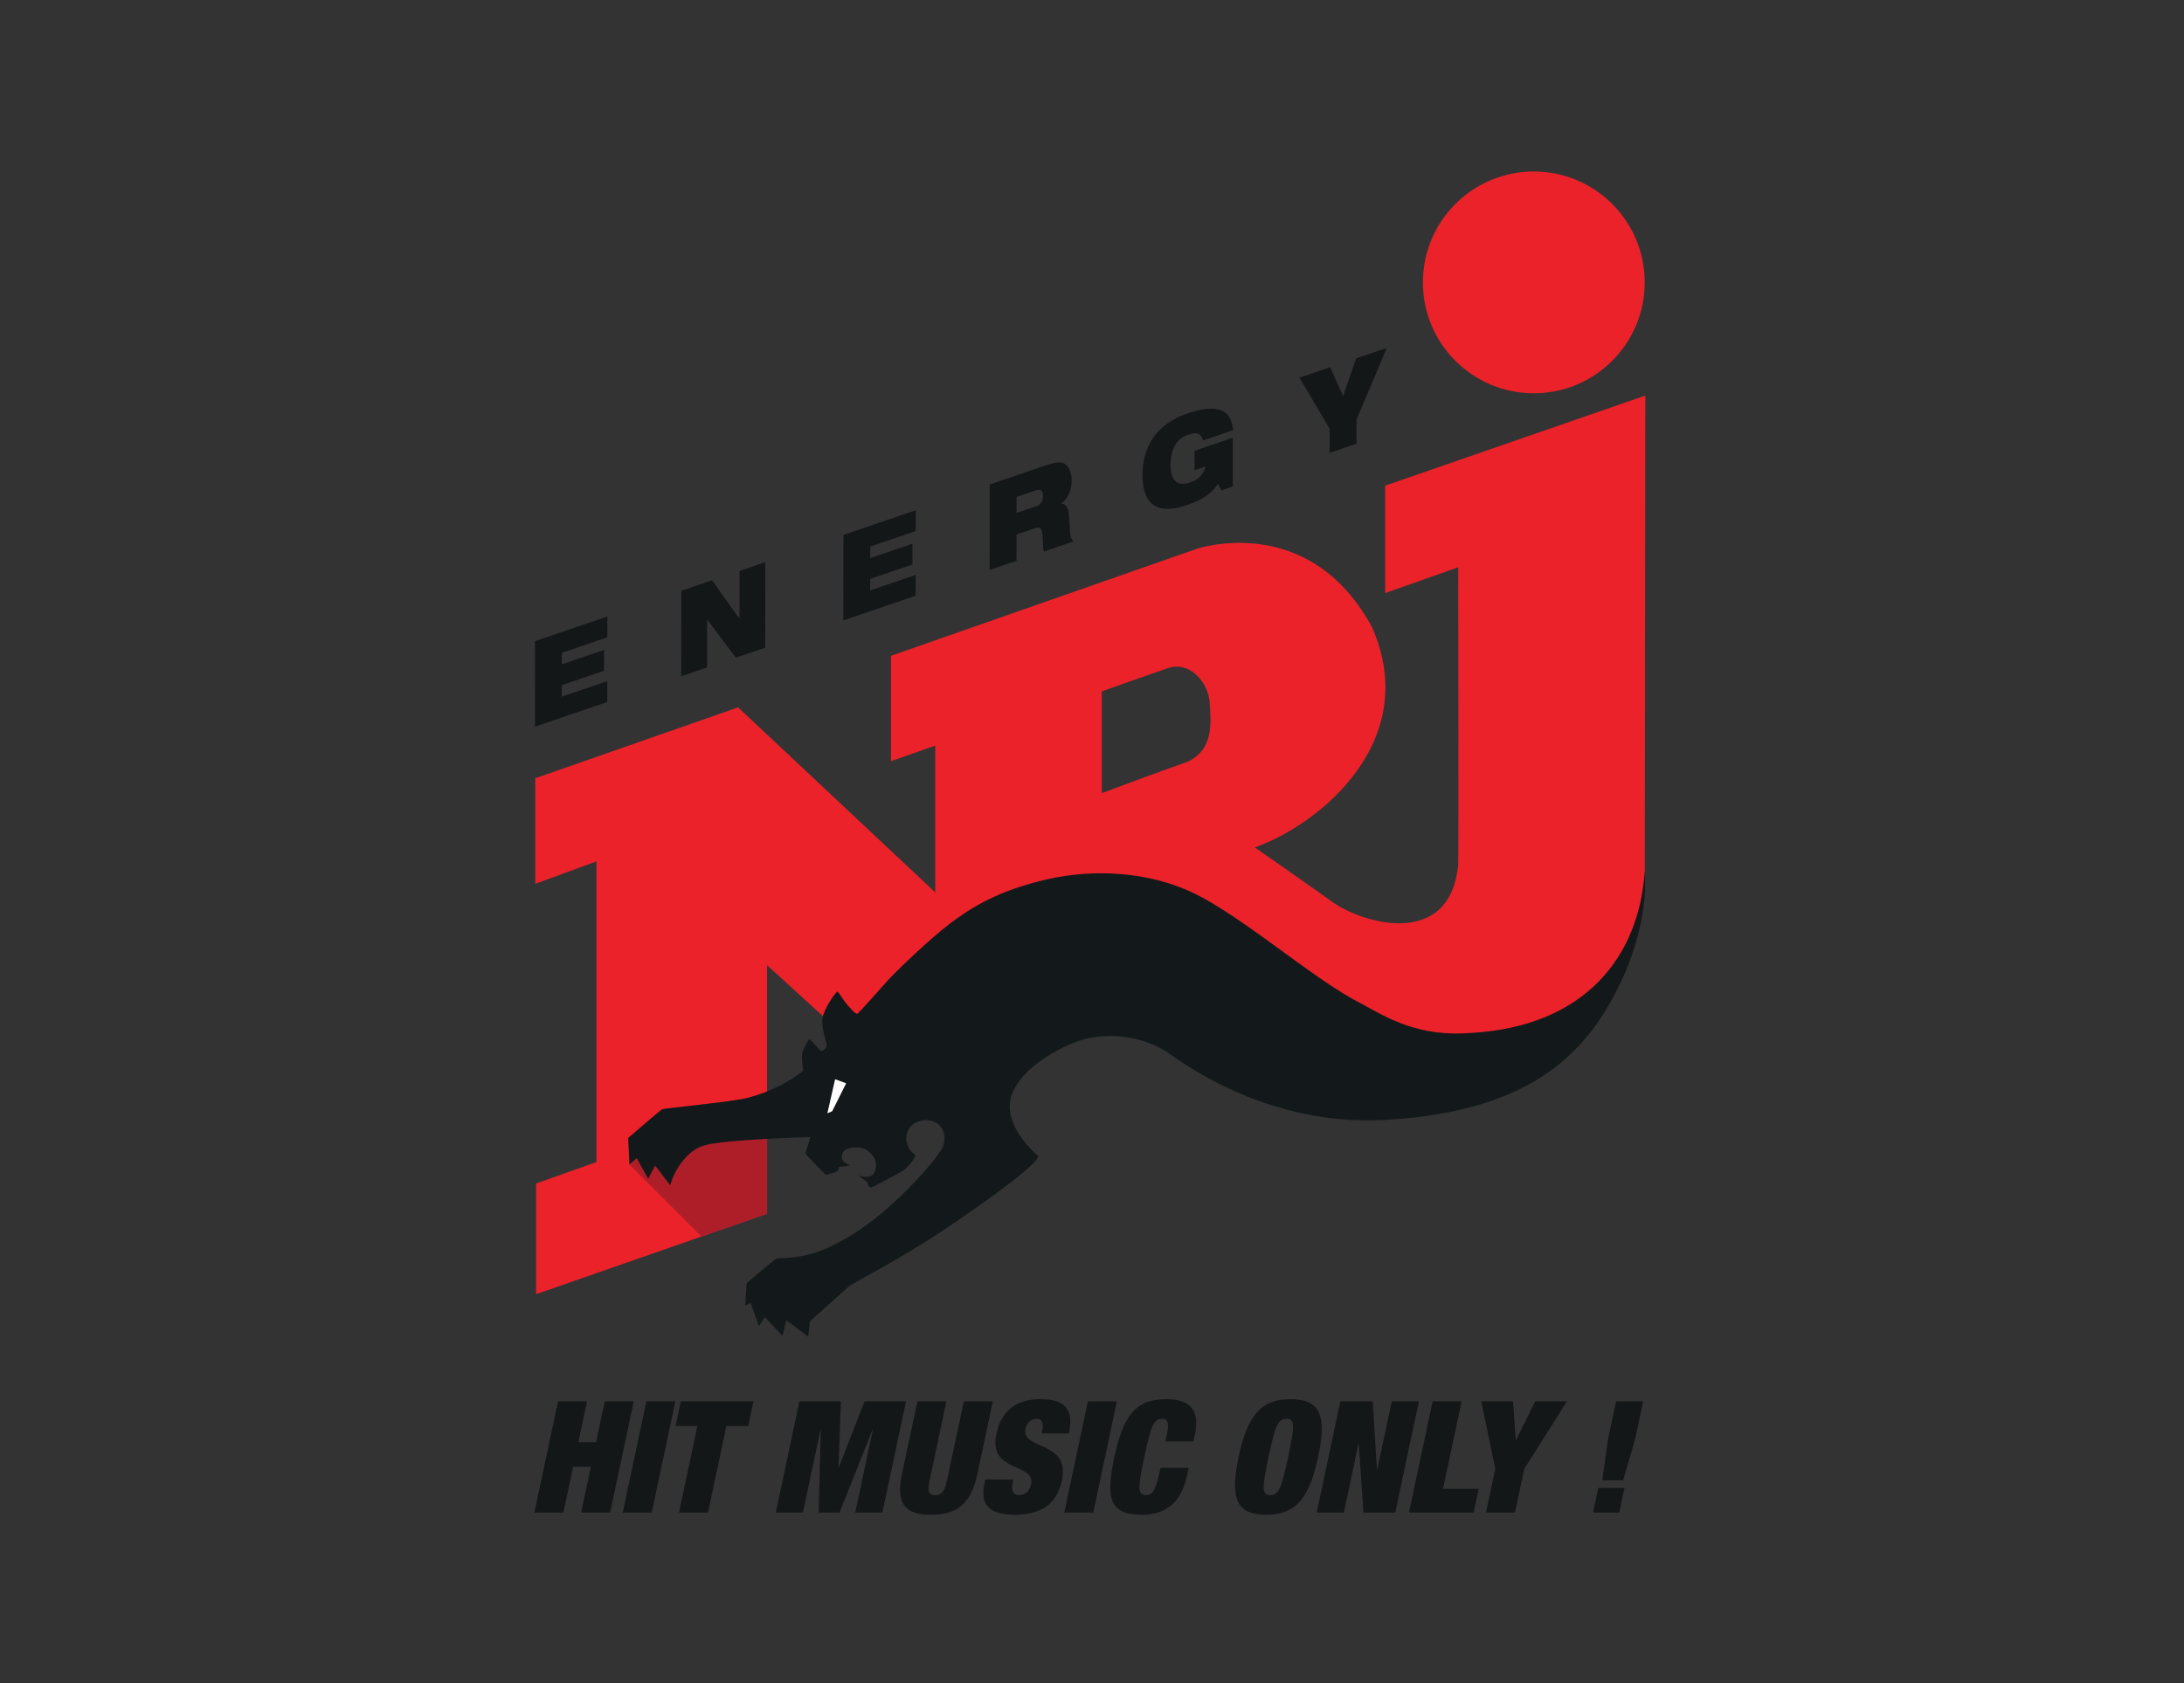 <svg xmlns="http://www.w3.org/2000/svg" xmlns:xlink="http://www.w3.org/1999/xlink" xmlns:serif="http://www.serif.com/" width="100%" height="100%" viewBox="0 0 960 740" xml:space="preserve" style="fill-rule:evenodd;clip-rule:evenodd;stroke-linejoin:round;stroke-miterlimit:1.414;"><rect x="0" y="0" width="960" height="740" fill="#333333" stroke="none"/><g><path d="M265.838,616.136l-3.816,17.948l-7.811,0l3.816,-17.948l-12.744,0l-10.39,48.905l12.738,0l4.289,-20.135l7.8,0l-4.277,20.135l12.744,0l10.39,-48.905l-12.739,0Z" style="fill:#131718;fill-rule:nonzero;"></path><path d="M284.126,616.136l-10.39,48.905l12.739,0l10.384,-48.905l-12.733,0Z" style="fill:#131718;fill-rule:nonzero;"></path><path d="M299.264,616.136l-2.303,10.822l9.591,0l-8.088,38.083l12.738,0l8.093,-38.083l9.591,0l2.296,-10.822l-31.918,0Z" style="fill:#131718;fill-rule:nonzero;"></path><path d="M380.024,616.136l-11.288,28.977l-0.138,0l1.007,-28.977l-18.213,0l-10.389,48.905l11.921,0l7.742,-36.448l0.133,0l-0.95,36.448l9.169,0l14.524,-36.448l0.138,0l-7.737,36.448l11.921,0l10.379,-48.905l-18.219,0Z" style="fill:#131718;fill-rule:nonzero;"></path><path d="M415.991,616.138l-7.489,35.274c-1.013,4.726 0.166,5.963 2.567,5.963c2.395,0 4.093,-1.237 5.094,-5.963l7.501,-35.274l12.738,0l-6.809,32.05c-2.907,13.706 -9.676,17.812 -20.355,17.812c-10.689,0 -15.702,-4.106 -12.796,-17.812l6.805,-32.05l12.744,0Z" style="fill:#131718;fill-rule:nonzero;"></path><path d="M457.931,630.244l0.247,-1.163c0.61,-2.884 -0.046,-5.278 -2.516,-5.278c-2.734,0 -4.421,2.124 -4.88,4.317c-2.056,9.665 19.772,4.933 15.978,22.806c-2.216,10.413 -9.302,15.068 -20.532,15.068c-10.552,0 -15.669,-3.619 -13.516,-13.755l0.363,-1.721l12.33,0l-0.248,1.168c-0.887,4.18 0.507,5.687 2.97,5.687c2.608,0 4.547,-2.06 5.112,-4.731c2.055,-9.66 -18.967,-4.859 -15.283,-22.196c2.089,-9.861 8.519,-15.278 19.272,-15.278c11.098,0 14.845,4.594 12.617,15.076l-11.914,0Z" style="fill:#131718;fill-rule:nonzero;"></path><path d="M478.194,616.138l12.739,0l-10.385,48.904l-12.745,0l10.391,-48.904Z" style="fill:#131718;fill-rule:nonzero;"></path><path d="M512.847,630.993c1.179,-5.544 0.5,-7.19 -1.969,-7.19c-3.903,0 -5.071,3.569 -7.881,16.785c-2.803,13.222 -3.149,16.785 0.749,16.785c3.16,0 4.427,-2.751 6.394,-11.984l12.325,0l-0.771,3.62c-2.914,13.707 -11.628,16.985 -19.779,16.985c-14.316,0 -15.934,-7.182 -12.07,-25.406c3.977,-18.702 9.647,-25.42 22.869,-25.42c11.507,0 14.54,6.027 12.536,15.485l-0.655,3.08l-12.324,0l0.576,-2.74Z" style="fill:#131718;fill-rule:nonzero;"></path><path d="M558.349,657.373c3.903,0 5.071,-3.563 7.875,-16.785c2.809,-13.217 3.154,-16.78 -0.743,-16.78c-3.908,0 -5.077,3.563 -7.88,16.78c-2.815,13.222 -3.155,16.785 0.748,16.785Zm8.962,-42.199c13.015,0 15.956,7.126 12.071,25.414c-3.891,18.287 -9.855,25.406 -22.869,25.406c-13.015,0 -15.956,-7.119 -12.071,-25.406c3.88,-18.288 9.849,-25.414 22.869,-25.414Z" style="fill:#131718;fill-rule:nonzero;"></path><path d="M589.166,616.138l14.247,0l1.818,30.133l0.139,0l6.401,-30.133l11.915,0l-10.384,48.904l-13.976,0l-2.072,-30.209l-0.15,0l-6.407,30.209l-11.921,0l10.39,-48.904Z" style="fill:#131718;fill-rule:nonzero;"></path><path d="M629.722,616.138l12.739,0l-8.18,38.486l15.686,0l-2.211,10.418l-28.424,0l10.39,-48.904Z" style="fill:#131718;fill-rule:nonzero;"></path><path d="M657.273,645.786l-6.165,-29.65l13.971,0l1.18,17.05l0.126,0l8.422,-17.05l13.976,0l-18.777,29.65l-4.075,19.254l-12.75,0l4.092,-19.254Z" style="fill:#131718;fill-rule:nonzero;"></path><path d="M706.883,632.505l3.482,-16.37l11.91,0l-3.471,16.37l-5.342,18.352l-9.181,0l2.602,-18.352Zm-4.341,21.713l11.513,0l-2.297,10.822l-11.517,0l2.301,-10.822Z" style="fill:#131718;fill-rule:nonzero;"></path><path d="M674.199,172.916c26.922,0 48.749,-21.827 48.749,-48.756c0,-26.927 -21.827,-48.754 -48.749,-48.754c-26.928,0 -48.755,21.827 -48.755,48.754c0,26.929 21.827,48.756 48.755,48.756Zm-152.235,162.038c-9.538,3.24 -37.674,13.769 -37.674,13.769l0,-44.737c0,0 19.444,-6.937 29.097,-10.224c9.504,-3.246 17.845,6.171 18.357,15.427c0.472,8.243 2.021,20.21 -9.78,25.765Zm86.914,-121.427l0,47.224l32.09,-11.335c0,0 0.213,124.146 0,130.627c-3.482,37.829 -42.982,25.776 -55.829,16.134c-4.007,-2.964 -33.588,-23.583 -33.588,-23.583c28.724,-10.189 73.674,-46.982 51.443,-97.015c-27.808,-50.96 -76.903,-34.285 -76.903,-34.285l-134.436,47.04l0,46.327l19.456,-6.839l0,64.556l-86.671,-81.364l-89.159,31.164l-0.011,46.43l26.904,-9.883l0,132.185l-26.519,9.446l0,48.652l101.517,-35.389l0,-109.253l55.726,50.868l143.238,-38.009c0,0 18.967,15.07 33.07,25.299c24.279,17.625 53.561,21.482 86.446,12.56c36.126,-9.803 67.32,-41.767 67.32,-88.318c0,-16.623 0.235,-212.842 0.235,-212.842l-114.329,39.603Z" style="fill:#eb222a;fill-rule:nonzero;"></path><path d="M308.316,543.682l-31.641,-31.67l2.889,-12.963l57.609,-2.614l0,37.18l-28.857,10.067Z" style="fill:#ae1e29;fill-rule:nonzero;"></path><path d="M722.948,383.19c-2.475,37.318 -26.155,67.964 -75.867,70.929c-23.272,1.991 -37.133,-6.43 -48.686,-12.877c-21.476,-10.551 -56.307,-42.153 -78.595,-50.69c-15.847,-6.43 -37.473,-8.957 -59.485,-3.959c-22.012,5.019 -34.071,12.881 -43.051,19.709c-8.951,6.815 -23.163,20.59 -26.57,24.268c-3.408,3.689 -13.263,15.087 -13.982,15.185c-0.72,0.126 -3.46,-2.982 -4.83,-4.657c-1.347,-1.641 -3.194,-4.858 -3.742,-5.123c-0.944,0.265 -6.222,7.914 -6.665,11.978c-0.438,4.087 1.802,10.131 1.859,11.513c0.069,1.387 -1.617,2.619 -2.233,2.682c-0.639,0.052 -4.749,-5.284 -5.302,-5.163c-0.535,0.115 -2.463,3.471 -3.079,5.722c-0.605,2.262 0.328,8.036 0.328,8.036c-5.215,4.408 -14.137,9.255 -24.211,11.886c-6.263,1.761 -36.874,4.628 -37.749,5.065c-0.887,0.438 -14.972,12.647 -14.972,12.647l0.564,11.674l3.189,-2.803l5.048,9.043l3.086,-5.808c0,0 4.346,5.842 6.66,8.709c0.989,-4.778 6.274,-14.708 14.258,-17.332c7.586,-2.804 46.009,-3.788 47.212,-3.898c-0.103,1.077 -2.095,6.815 -2.095,7.139c0,0.321 8.415,9.186 8.922,9.416c0.501,0.213 4.68,-1.209 5.014,-1.491c0.327,-0.264 0.771,-1.099 0.932,-2.037c0.265,0 3.143,0.172 4.616,-0.766c-3.902,-1.214 -3.954,-3.529 -2.964,-5.624c0.99,-2.077 7.207,-2.958 10.448,-0.88c3.252,2.101 5.054,5.681 3.471,9.589c-1.382,3.402 -5.716,1.825 -6.712,1.641c0.322,0.674 3.46,2.648 3.58,2.919c0.104,0.276 0.064,1.058 0.064,1.058c0,0 0.921,1.301 1.525,1.261c0.611,-0.057 13.424,-6.999 14.356,-7.655c0.95,-0.662 3.535,-3.259 5.244,-6.43c0,0 -4.403,-2.913 -4.133,-8.03c0.282,-5.129 4.841,-8.093 9.958,-7.448c5.118,0.667 7.817,5.122 6.384,10.902c-1.157,4.622 -24.711,31.97 -45.779,42.538c-13.873,8.047 -26.704,7.051 -27.469,7.213c-0.777,0.166 -13.325,10.942 -13.325,10.942l-0.599,9.855l2.377,-1.203l3.627,10.229l2.63,-3.943l7.771,8.243l1.646,-6.936l9.584,7.264c0,0 0.49,-3.638 0.824,-6.758c1.312,-1.175 15.679,-14.039 17.159,-15.357c1.496,-1.336 22.61,-12.066 41.116,-24.447c21.195,-14.195 41.773,-29.213 42.101,-32.851c-2.642,-2.147 -12.871,-11.726 -12.559,-22.294c0.339,-10.563 12.399,-20.63 26.587,-26.899c14.212,-6.274 32.541,-4.133 44.899,5.111c8.439,5.959 44.582,30.86 92.969,28.23c50.856,-2.787 80.725,-19.319 98.553,-50.023c17.831,-30.715 16.45,-53.446 16.093,-59.214Z" style="fill:#13191a;fill-rule:nonzero;"></path><path d="M363.679,489.482l3.402,-14.972l4.853,1.778l-6.143,12.285l-2.112,0.909Z" style="fill:#fff;fill-rule:nonzero;"></path><path d="M235.164,281.898l31.803,-10.839l-0.012,9.158l-19.985,6.81l-0.006,5.06l18.564,-6.327l-0.006,9.159l-18.563,6.326l-0.007,5.054l19.992,-6.81l-0.006,9.158l-31.809,10.839l0.035,-37.588Z" style="fill:#131718;fill-rule:nonzero;"></path><path d="M299.483,259.728l13.498,-4.599l11.956,16.767l0.132,-0.04l0.012,-20.849l11.317,-3.856l-0.03,37.587l-12.951,4.415l-12.554,-16.773l-0.081,0.029l-0.011,21.056l-11.323,3.856l0.035,-37.593Z" style="fill:#131718;fill-rule:nonzero;"></path><path d="M370.725,235.181l31.803,-10.833l-0.012,9.158l-19.985,6.81l-0.006,5.054l18.563,-6.326l-0.005,9.164l-18.564,6.325l-0.011,5.049l19.991,-6.81l-0.006,9.158l-31.803,10.845l0.035,-37.594Z" style="fill:#131718;fill-rule:nonzero;"></path><path d="M446.839,225.518l8.387,-2.849c2.297,-0.789 3.264,-2.274 3.27,-4.639c0.005,-2.85 -1.462,-3.034 -3.431,-2.367l-8.214,2.804l-0.012,7.051Zm-11.8,-12.502l24.89,-8.479c3.396,-1.163 5.445,-1.491 7.075,-1.048c2.227,0.616 4.069,3.615 4.064,7.725c0,3.529 -1.18,7.719 -4.617,10.154l-0.006,0.103c1.767,0.035 3.195,1.445 3.396,4.635l0.495,8.041c0.121,1.646 0.708,3.022 1.463,3.925l-12.906,4.398c-0.42,-0.967 -0.42,-2.596 -0.622,-6.896c-0.126,-2.745 -0.875,-4.179 -3.056,-3.436l-8.381,2.855l-0.006,11.581l-11.818,4.03l0.029,-37.588Z" style="fill:#131718;fill-rule:nonzero;"></path><path d="M525.078,198.192l16.803,-5.728l-0.011,21.431l-5.072,1.726l-1.341,-2.97c-3.062,4.473 -6.92,7.097 -13.706,9.412c-8.289,2.832 -19.565,4.081 -19.542,-13.291c0.012,-16.48 10.488,-23.843 19.536,-26.923c13.159,-4.477 19.388,-2.077 20.308,7.294l-13.313,4.547c-0.335,-1.842 -1.221,-2.751 -2.308,-3.068c-1.135,-0.293 -2.476,-0.052 -4.025,0.478c-4.817,1.64 -7.873,5.687 -7.886,13.32c-0.005,6.948 2.919,9.636 8.797,7.633c3.85,-1.312 5.784,-3.863 6.625,-6.994l-4.865,1.658l0,-8.525Z" style="fill:#131718;fill-rule:nonzero;"></path><path d="M584.46,188.525l-13.257,-22.483l13.488,-4.599l5.686,12.796l5.71,-16.676l13.493,-4.594l-13.303,31.527l-0.011,10.58l-11.812,4.03l0.006,-10.581Z" style="fill:#131718;fill-rule:nonzero;"></path></g></svg>